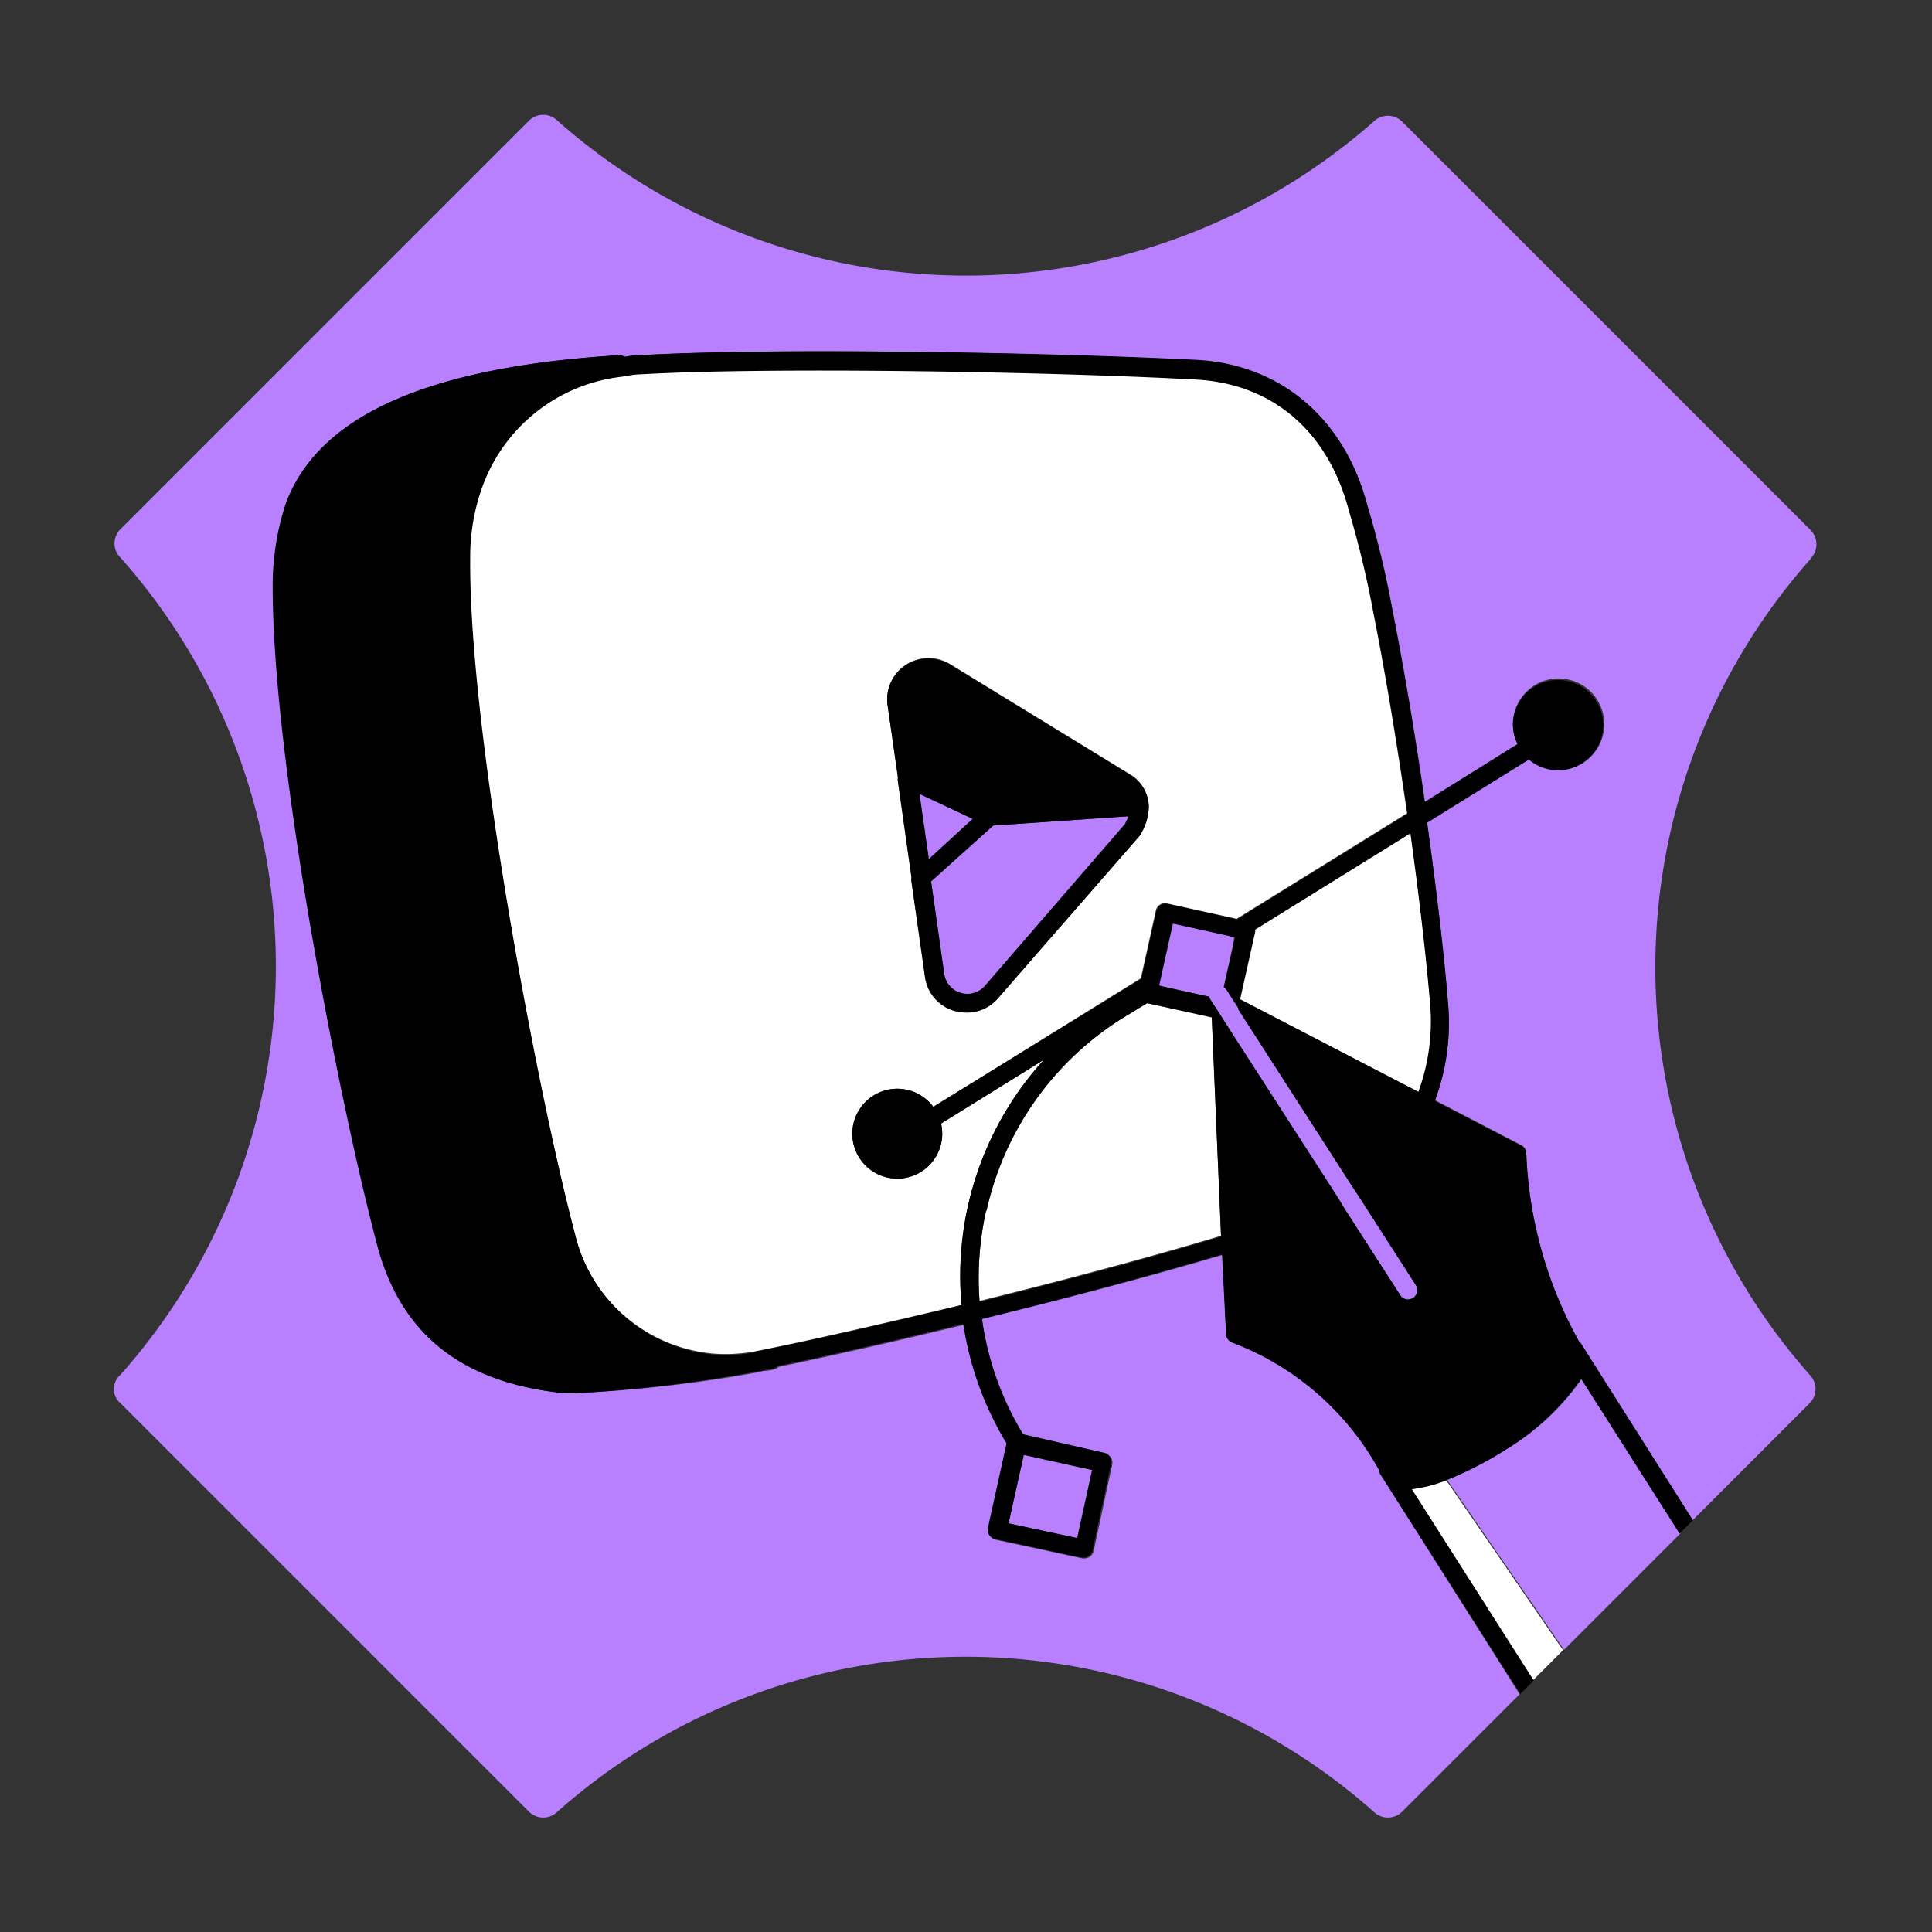 <svg id="Слой_1" data-name="Слой 1" xmlns="http://www.w3.org/2000/svg" viewBox="0 0 104 104"><rect x="0" y="0" width="104" height="104" fill="#333333" stroke="none"/><defs><style>.cls-1{fill:#fff;}.cls-2{fill:#b880ff;}</style></defs><path class="cls-1" d="M65.23,54.72l.5,11.8c-3.84,1.16-8.51,2.4-13,3.51a16.58,16.58,0,0,1,.35-4.85,16.41,16.41,0,0,1,7.22-10.3L61.75,54ZM77,54c-.19-2.28-.56-5.55-1.06-9.15l-8.37,5.19a.57.57,0,0,1,0,.13l-.81,3.62,9.63,5A11,11,0,0,0,77,54ZM75.74,43.78l-9.17,5.68-3.75-.83a.5.5,0,0,0-.6.38l-.81,3.65L50.24,59.58A2.42,2.42,0,1,0,50.72,61a3,3,0,0,0-.06-.52l5.53-3.43a17.29,17.29,0,0,0-4.43,13.2c-4.26,1-8.26,1.93-11.1,2.49a8.72,8.72,0,0,1-2.32.12,8.45,8.45,0,0,1-7.41-6.46c-2-7.54-5.72-27.07-5.65-36.36a11.16,11.16,0,0,1,.66-3.9,9.07,9.07,0,0,1,7.51-5.91l.3-.05a4.09,4.09,0,0,1,.74-.08c2.61-.15,6-.2,9.72-.2,7.16,0,15.26.22,20.08.48,4.16.2,7.19,2.78,8.32,7.11a53.41,53.41,0,0,1,1.3,5.41C74.6,36.38,75.22,40.2,75.74,43.78Zm-13.9-.4v0s0,0,0,0a2.07,2.07,0,0,0-1.06-1.73l-9.6-5.88a2.24,2.24,0,0,0-2.4,0,2.2,2.2,0,0,0-1,2.18l.55,3.9a.37.37,0,0,0,0,.21l.73,5.17a.46.46,0,0,0,0,.23l.73,5.14a2.21,2.21,0,0,0,1.58,1.82,2.57,2.57,0,0,0,.67.09,2.19,2.19,0,0,0,1.66-.75L61.34,45a3,3,0,0,0,.5-1.59Zm16,36.29a7.14,7.14,0,0,1-1.89.49l6.56,10.3,1.63-1.63Z"/><path class="cls-2" d="M49.47,42.73l2.89,1.35L50,46.25Zm48-12.67a1.09,1.09,0,0,0,0-1.52l-22-22a1.09,1.09,0,0,0-1.52,0A33.18,33.18,0,0,1,30,6.49a1.09,1.09,0,0,0-1.52,0l-22,22a1.07,1.07,0,0,0,0,1.52,33.1,33.1,0,0,1,0,44,1,1,0,0,0,0,1.52l22,22a1.09,1.09,0,0,0,1.52,0,33.1,33.1,0,0,1,43.95,0,1.09,1.09,0,0,0,1.52,0l6.33-6.33L74.25,79.27a.49.49,0,0,1,0-.11,15.15,15.15,0,0,0-7.92-6.89.5.5,0,0,1-.33-.45l-.18-4.27C61.93,68.7,57.3,69.93,52.86,71a16.29,16.29,0,0,0,2.25,6.25l4.38,1a.49.49,0,0,1,.38.59l-1,4.66a.51.51,0,0,1-.49.39h-.11l-4.65-1a.5.5,0,0,1-.38-.6l1-4.54a17.42,17.42,0,0,1-2.33-6.44c-3.75.91-7.3,1.71-10,2.27a.57.57,0,0,1-.18.12,3,3,0,0,1-.47.09c-.11,0-.22,0-.33.06A74.74,74.74,0,0,1,30.92,75h-.51c-5.46-.54-8.74-3.08-10-7.76-2-7.51-5.76-26.46-5.68-35.94a14.14,14.14,0,0,1,.72-4.25c1.8-4.71,7.66-7.3,17.92-7.93a.58.58,0,0,1,.29.09,4.18,4.18,0,0,1,.85-.09c7.71-.43,22.57-.11,29.88.28,4.55.22,8,3.15,9.23,7.84a51.58,51.58,0,0,1,1.32,5.48h0c.66,3.33,1.27,7,1.77,10.48l5-3.12A2.32,2.32,0,0,1,81.44,39a2.46,2.46,0,1,1,.86,1.85l-5.48,3.4c.53,3.79.93,7.25,1.12,9.64a11.94,11.94,0,0,1-.7,5.33l4.65,2.42a.49.49,0,0,1,.27.43A22.62,22.62,0,0,0,85,72.24a.47.47,0,0,1,.1.1l6,9.51,6.32-6.32a1.09,1.09,0,0,0,0-1.52A33.1,33.1,0,0,1,97.49,30.06ZM55.11,78.3,54.29,82l3.68.81.82-3.68ZM51.73,53.45A1.22,1.22,0,0,0,53,53.09l7.53-8.71a1.78,1.78,0,0,0,.2-.44l-7.28.5-3.33,3,.71,5A1.22,1.22,0,0,0,51.73,53.45Zm14.7-3-1.07-.24-2.27-.5-.49,2.21-.08.35-.17.78.24.06.36.08,2.12.47a.47.47,0,0,0,.07.17l.06.09.21.32.33.52.05.08.48.75,5.56,8.63.25.4.29.44,3,4.66a.48.48,0,0,0,.42.23.56.56,0,0,0,.27-.08.5.5,0,0,0,.15-.69l-3-4.67-.29-.44-.26-.4-5.47-8.5-.54-.84,0-.07-.38-.59-.12-.19-.13-.2a.5.5,0,0,0-.15-.14l.53-2.37ZM81.11,78a19.63,19.63,0,0,1-3.22,1.65l6.3,9.16,6.26-6.26-5.3-8.33A13.4,13.4,0,0,1,81.11,78Z"/><path d="M48.34,41.84l0,.21.73,5.17,0,.23.73,5.14a2.21,2.21,0,0,0,1.58,1.82,2.57,2.57,0,0,0,.67.09,2.19,2.19,0,0,0,1.66-.75L61.34,45a3,3,0,0,0,.5-1.59v0s0,0,0,0a2.07,2.07,0,0,0-1.06-1.73l-9.6-5.88a2.24,2.24,0,0,0-2.4,0,2.2,2.2,0,0,0-1,2.18Zm5.13,2.6,7.28-.5a1.78,1.78,0,0,1-.2.44L53,53.09a1.26,1.26,0,0,1-2.17-.64l-.71-5Zm-1.11-.36L50,46.25l-.5-3.52ZM85.12,72.34a.47.47,0,0,0-.1-.1,22.62,22.62,0,0,1-2.86-10.13.49.49,0,0,0-.27-.43l-4.65-2.42a11.94,11.94,0,0,0,.7-5.33c-.19-2.39-.59-5.85-1.12-9.64l5.48-3.4A2.43,2.43,0,1,0,81.44,39a2.32,2.32,0,0,0,.25,1.05l-5,3.12c-.5-3.47-1.11-7.15-1.77-10.48h0a51.58,51.58,0,0,0-1.32-5.48c-1.22-4.69-4.68-7.62-9.23-7.84C57,19,42.17,18.69,34.46,19.12a4.18,4.18,0,0,0-.85.09.58.58,0,0,0-.29-.09c-10.26.63-16.12,3.22-17.92,7.93a14.14,14.14,0,0,0-.72,4.25c-.08,9.48,3.66,28.43,5.68,35.94C21.67,71.92,25,74.46,30.41,75h.51a74.74,74.74,0,0,0,9.95-1.2c.11,0,.22,0,.33-.06a3,3,0,0,0,.47-.09.57.57,0,0,0,.18-.12c2.73-.56,6.28-1.36,10-2.27a17.42,17.42,0,0,0,2.33,6.44l-1,4.54a.5.5,0,0,0,.38.6l4.65,1h.11a.51.51,0,0,0,.49-.39l1-4.66a.49.49,0,0,0-.38-.59l-4.38-1A16.29,16.29,0,0,1,52.86,71c4.44-1.1,9.07-2.33,12.92-3.48L66,71.82a.5.5,0,0,0,.33.45,15.15,15.15,0,0,1,7.92,6.89.49.49,0,0,0,0,.11l7.59,11.91.36-.36.14-.14.22-.22L76,80.16a7.14,7.14,0,0,0,1.89-.49A19.63,19.63,0,0,0,81.11,78a13.4,13.4,0,0,0,4-3.78l5.3,8.33.36-.36.36-.36ZM58,82.79,54.29,82l.82-3.68,3.68.81Zm-17.31-10a8.72,8.72,0,0,1-2.32.12,8.45,8.45,0,0,1-7.41-6.46c-2-7.54-5.72-27.07-5.65-36.36a11.16,11.16,0,0,1,.66-3.9,9.07,9.07,0,0,1,7.51-5.91l.3-.05a4.09,4.09,0,0,1,.74-.08c2.61-.15,6-.2,9.72-.2,7.16,0,15.26.22,20.08.48,4.16.2,7.19,2.78,8.32,7.11a53.41,53.41,0,0,1,1.3,5.41c.69,3.46,1.31,7.28,1.83,10.86l-9.17,5.68-3.75-.83a.5.5,0,0,0-.6.38l-.81,3.65L50.24,59.58A2.42,2.42,0,1,0,50.72,61a3,3,0,0,0-.06-.52l5.53-3.43a17.29,17.29,0,0,0-4.43,13.2C47.5,71.31,43.5,72.2,40.66,72.76Zm35.68-14-9.63-5,.81-3.62a.57.57,0,0,0,0-.13l8.37-5.19c.5,3.6.87,6.87,1.06,9.15A11,11,0,0,1,76.34,58.8Zm-4.26,5.82-.25-.4-5.56-8.63-.48-.75-.05-.08-.33-.52-.21-.32-.06-.09a.47.47,0,0,1-.07-.17L63,53.19l-.36-.08-.24-.06.17-.78.08-.35.49-2.21,2.27.5,1.07.24-.07.32-.53,2.37a.5.5,0,0,1,.15.14l.13.2.12.19.38.59,0,.07.54.84,5.47,8.5.26.4.29.44,3,4.67a.5.5,0,0,1-.15.69.56.56,0,0,1-.27.08.48.48,0,0,1-.42-.23l-3-4.66Zm-19,.56a16.41,16.41,0,0,1,7.22-10.3L61.75,54l3.48.77.5,11.8c-3.84,1.16-8.51,2.4-13,3.51A16.58,16.58,0,0,1,53.08,65.18Z"/></svg>